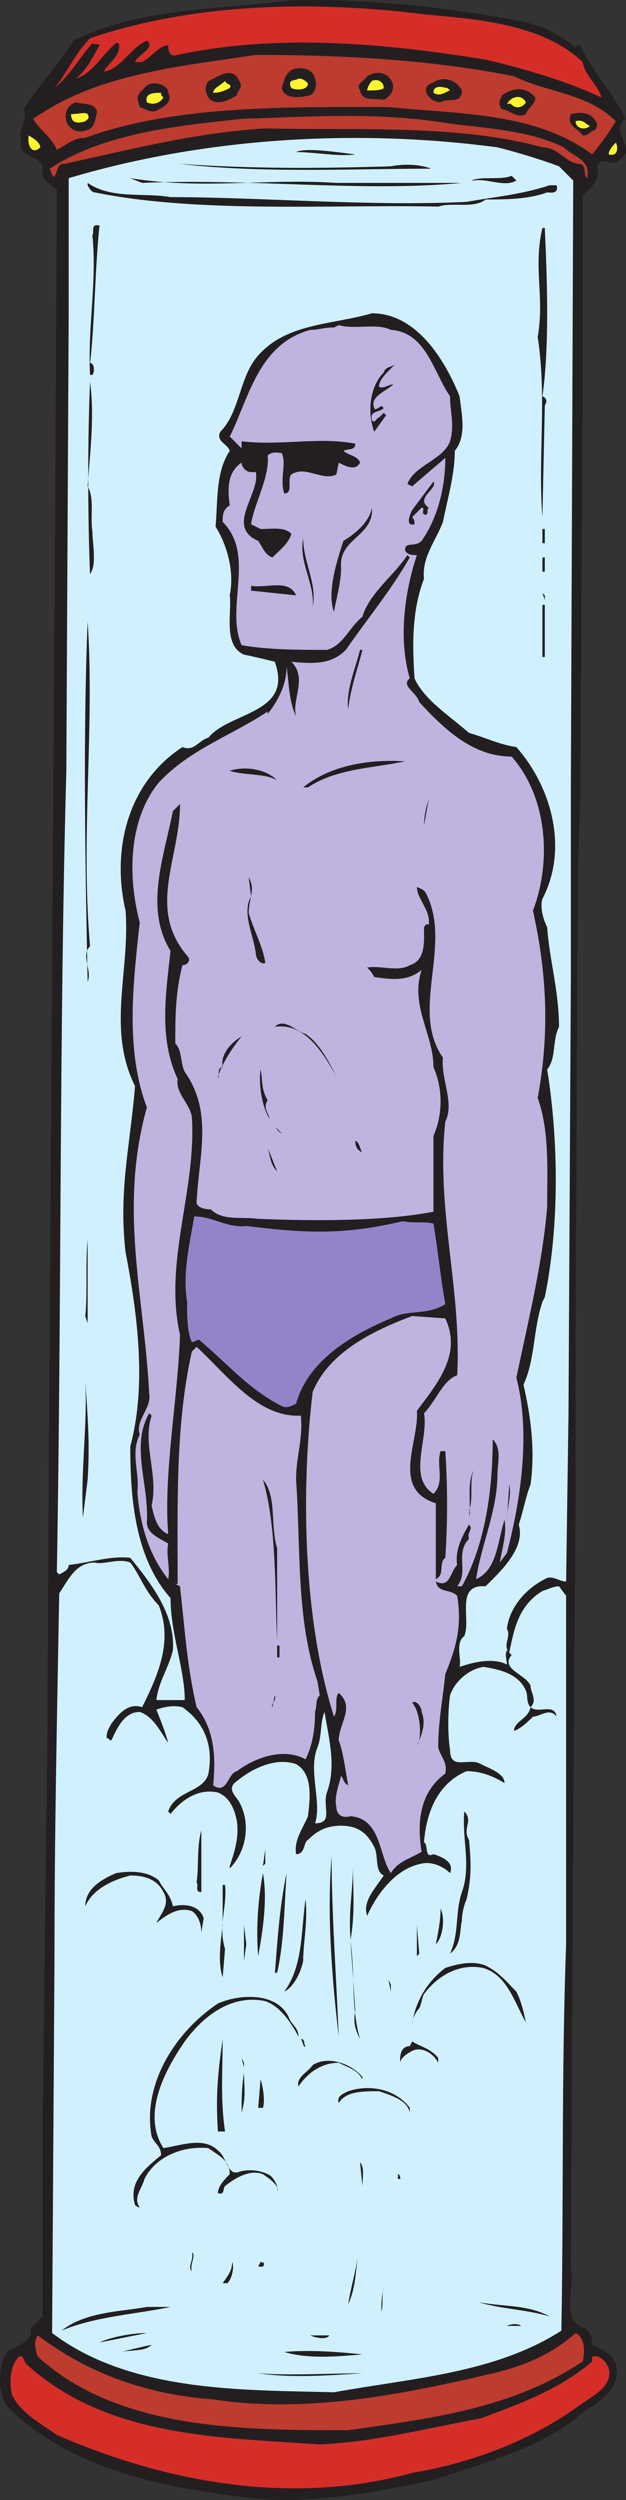 <svg xmlns="http://www.w3.org/2000/svg" width="198.212" height="790.953"><rect width="100%" height="100%" fill="#333333" stroke="none"/><path fill="#231f20" fill-rule="evenodd" d="M165.75 6.865c6 1.5 11.25 3.75 16.5 8.25 0-.75.75-.75 1.5-.75 3.75 8.25 10.5 15 14.25 23.25-5.25 3.75 3.75 9-1.5 12.75-2.25 3-6-1.5-7.5 2.25 1.5 3.75-2.25 7.5-4.5 9v63l-.75 126.75-.75 22.5-.75 148.5v49.5l-.75 106.5-.75 139.5c1.5 5.25-3.75 16.5 4.5 18.75 2.25 1.5 2.25 3.75 2.25 5.25 3 1.5 6 2.25 7.5 6 2.25 9.75-8.25 12.75-13.5 18-13.5 9.75-29.25 13.5-44.25 18.75-18 3.75-37.5 7.5-55.5 6-26.25-3-58.5-8.25-79.5-29.25-3-4.5-3-12.75 0-17.25 3-2.25 8.25-3 7.5-7.5l3.75-3.75v-60.75l1.5-123c.75-159.75 2.25-327.75 3-489-2.25-2.25-5.25-3-4.5-6.75 0-4.5-8.25-3-6.75-9-1.5-3 2.25-6 .75-9.75 4.5-7.5 11.25-14.25 15.75-21.75 21-10.5 45.75-9.75 69-12.75 22.5-.75 50.25 2.25 73.5 6.75"/><path fill="#d52e29" fill-rule="evenodd" d="M135 4.615c16.5 1.5 36.75 3 49.5 15 .75 4.5 4.5 6.75 6 11.25-11.25-5.25-24-9-36.75-12-32.25-5.25-66-8.25-97.5-1.5-2.25.75-3-.75-3-3-3 0-5.25 3.75-8.25 5.25h-2.25c.75-2.25 6.75-4.5 3.75-6.75-5.25 2.25-8.25 9-13.5 9.75 0-1.5 6-5.25 4.5-9h-.75c-4.5 3.75-7.5 9.75-12.75 11.25 3.75-3 5.25-6.75 7.5-10.5 0-.75-1.5 0-2.25-.75-4.5 5.25-6.75 9.75-12 14.25 3.75-4.5 6.75-11.25 11.25-15.75 33-11.25 71.25-12 106.5-7.5"/><path fill="#be3b2f" fill-rule="evenodd" d="M162.75 24.115c10.5 5.25 23.25 5.25 32.25 14.25-2.25 3.75-4.5 6.75-7.5 10.5-18-13.5-42.75-12.75-64.5-15-30.75 0-67.5-.75-96 9.75-3.75 0-6 2.25-9 3.75-1.5-3.75-5.25-6-7.5-9.75 20.25-14.25 45.75-16.5 70.5-20.25 27 0 55.5 1.5 81.75 6.75"/><path fill="#231f20" fill-rule="evenodd" d="M99.75 24.865c.75 2.25 0 4.5-1.5 5.25-3 .75-8.25 1.5-9-2.25.75-3 1.5-5.25 3.75-6 3-.75 6 0 6.75 3m24.75 2.25c0 2.25-1.5 3.75-3 4.5-3-.75-6.75.75-7.5-3-1.5-2.25 1.5-3 2.25-4.5 3.75-2.25 7.5-.75 8.25 3m-48.75-1.5c1.5 2.25-.75 3-.75 4.5-2.25 1.5-6.75 3.75-9 .75-.75-1.5-1.5-3 0-5.25 2.25-.75 7.5-5.25 9.75 0"/><path fill="#fff530" fill-rule="evenodd" d="M97.5 26.365c0 2.25-3.75 2.25-5.25 1.5-1.5-3 1.5-2.25 2.25-3 1.5 0 2.25.75 3 1.5"/><path fill="#231f20" fill-rule="evenodd" d="M146.25 28.615c0 4.5-4.5 2.25-6.75 3.75-2.25 0-3.75-1.5-4.5-3-.75-3 2.25-3 3-3.75 3-1.5 6.75 0 8.25 3"/><path fill="#fff530" fill-rule="evenodd" d="M121.5 27.865c-.75.75-3 .75-5.25.75 0-.75.75-2.25 1.5-3 1.5-.75 3.75 0 3.75 2.25m-48.75 0c-1.5.75-3 1.5-5.25 1.5 0-1.5 2.25-2.25 3.75-3.75.75 1.5 2.25.75 1.5 2.25"/><path fill="#231f20" fill-rule="evenodd" d="M53.25 29.365c1.5 3-1.5 4.5-3 5.25-2.25 1.5-3.75 0-6-.75 0-.75-1.5-3 0-4.5s2.25-3 4.5-3c1.5 0 4.5.75 4.5 3"/><path fill="#fff530" fill-rule="evenodd" d="M142.5 28.615c-.75 0-3 2.25-5.25.75 0-3 3.75-1.5 4.5-1.5l.75.75"/><path fill="#231f20" fill-rule="evenodd" d="M169.5 30.865c0 2.25-2.25 3-3 5.25-3 1.5-5.25-1.5-7.5-1.5-1.5-1.5-.75-3 0-4.5 3-2.25 7.5-3 10.5.75"/><path fill="#fff530" fill-rule="evenodd" d="M51 29.365c0 .75 0 .75.75 1.5-1.5 2.25-3.75 2.25-5.25 1.5-.75-3 2.25-3 4.5-3m115.5 3c-.75 1.5-3 2.25-4.5.75 0 0-.75-.75-1.5 0 .75-2.25 4.5-3.75 6-.75"/><path fill="#231f20" fill-rule="evenodd" d="M30.75 35.365c-.75 3-.75 5.25-3.75 6s-5.25-.75-6-3c-.75-3 .75-5.25 3-6 2.25.75 6 0 6.75 3M189 39.115c0 .75 0 2.25-1.5 2.25-.75.75-1.5 1.5-3 1.5-1.5-2.25-5.25-3-3.75-6.75 3-.75 6.75-.75 8.25 3"/><path fill="#fff530" fill-rule="evenodd" d="M27.75 36.115c.75 1.5 0 1.5-.75 2.25-2.25.75-4.5.75-4.5-2.25 2.25 0 4.5-.75 5.25 0"/><path fill="#be3b2f" fill-rule="evenodd" d="M178.5 46.615c3 3 8.25 3.75 7.5 9v.75c-1.5-.75 0-3.75-2.25-4.5-4.5 0-6.75-5.25-12-5.25-27-7.5-60.75-5.25-87.75-6-23.25 1.5-42.75 6.75-63.75 11.25-3-.75-2.25 8.25-4.5 1.5C33 42.115 55.5 39.865 76.5 37.615c23.25-.75 43.5-2.25 66 1.5 12 1.5 25.5 2.25 36 7.5"/><path fill="#fff530" fill-rule="evenodd" d="M186.75 39.865c-1.5 1.5-4.5.75-4.5-1.5 2.25-.75 3 .75 4.5 1.5m-174 6.75c-2.25 2.25-3.75 0-3.75-2.25v-1.5c1.5.75 3.75 2.25 3.75 3.75"/><path fill="#cff0fc" fill-rule="evenodd" d="m177 52.615 4.5 4.5-.75 193.5v59.25l-.75 138-.75 52.5c-2.25 0-4.5-2.25-6.75-.75-6 3-11.25 9-12 15.75 1.5 2.25-1.5 5.25.75 7.5 1.5-7.5 3-15 10.5-19.5 2.25-.75 3.75-1.5 5.25-1.5l2.25 3v110.25c-1.5 41.25-.75 78.75-1.5 122.25-21 13.5-47.25 15-72 19.5-29.25-.75-64.5 0-89.25-18.75l.75-118.5c0-39.75.75-73.5 1.5-115.5 3-4.5 5.25-9.75 11.25-9.75 3 .75 7.5-1.5 11.25 0 3 3.75 4.5 9 9 13.5 4.5 11.25 0 21.75-5.25 32.25-4.5-1.5-7.5 2.25-9.75 5.25-.75 1.5-1.5 2.25-1.5 4.5.75 0 .75.75 1.5.75 1.5-3 3.75-9 9-9 4.5 1.5 6.75 6.75 9 9.75-.75-3-2.25-6.75-3.75-10.5 2.25-.75 5.25-1.5 8.25-.75 7.5 5.25 9.75 12.75 8.25 21-1.5 6-10.5 5.25-12.75 12l.75.75c3-3.75 8.25-8.25 15-6.75 3.75 1.5 5.25 5.25 6 9 .75 5.25-.75 9.75-2.25 14.25v.75c5.25-5.25 6.75-14.25 3-21-.75-1.5-3.75-3.75-1.5-6 5.25-4.5 12.75-8.25 19.5-6 5.25 3 4.5 10.5 3.75 16.5-1.5 3.75-4.5 7.5-3.75 12 3 0 2.25-3.75 3.75-4.5 3-3 6-4.5 10.5-4.5 5.25 0 8.25 2.25 10.5 6.75 1.5 3 0 7.5 3 9-3 4.5-6.75 8.25-5.25 12.75 3-6.75 9-15 17.25-16.5 3-.75 6.75.75 9 3 1.5-3.75-3-5.25-5.25-6-3 1.5-1.5-3-3-3.75.75-9.75 4.5-18.75 13.5-22.5 4.5 0 8.25 1.5 12 3.75 0-3-4.5-4.5-7.5-6-3.75-2.25-9.75 2.25-9.75-4.5-.75-4.5-.75-12 0-17.25 1.5-4.5 6-8.25 10.5-9 5.25.75 11.25 2.25 13.5 7.5.75 1.5 0 3.75 1.5 5.25 2.25-2.25 0-4.5 0-6.75-1.5-3.75-9.75-5.25-6-9.75l-1.5-1.5c-.75 1.5 0 3 0 4.5-4.5-2.25-10.5-.75-15 .75.75-2.25-1.5-7.5 1.5-9.75 2.25-5.25-3-16.5 6.75-15.75 4.5-4.5 12.75-12 10.5-19.5 1.5-4.5 2.25-9 3.75-12.75 1.5-11.25 0-21.75-2.25-31.5 3.75-8.25 3-17.25 6-26.25l.75-1.5c4.5-21.75 4.5-48.75.75-72 3-3.75 1.5-9 3.75-13.5 0-11.25-3-21-3.75-31.5-1.5-3-2.25-6.75-1.5-9 8.25-15.75 3-35.25-8.25-48-5.25-.75-9.75-3-15-4.5-6-5.25-14.25-10.5-17.25-17.25-.75-11.25-.75-21.75 3-31.5-.75-6.75 3.75-12 6-18 1.5-7.5 3.75-15 3.75-22.5 3.75-4.5 2.25-11.25 1.5-17.25-4.5-11.25-13.5-26.25-27.75-26.25-12.75 3.75-27.75 3-36.75 14.25-5.25 6.75-5.25 17.25-11.25 23.25-1.5 3 2.25 3.75 3 6-4.5 6.75-3.75 15.75-4.5 24 3.75 6 6 14.25 4.5 21.75.75 5.25-2.25 15.75 4.5 18.75 3.75.75 6.75 1.5 9.75 2.25 6 16.5-14.25 15.75-21 24-3 .75-4.5 4.5-8.25 3-17.25 11.25-22.5 32.25-18 51.75 1.5 18.75-6 37.5 3 55.5-1.5 18.75-5.25 33-3 52.5 3.75 19.5 6.75 42 1.5 61.5 0 16.5 1.5 35.25 12.75 48 0 11.25 4.5 22.5 4.5 32.25h-9c.75-6 3.75-9.75 5.25-15.75.75-11.25-6.75-21-13.5-29.25-6-.75-12.75 1.5-19.5 2.25 0 1.5-1.5 2.25-3 3l-.75-.75c1.5-84 .75-171.75 3-253.5l.75-144.75v-42.75c42.75-12.75 90.75-15.75 135.75-9.75 6 1.5 13.5 3.75 19.5 6"/><path fill="#fff530" fill-rule="evenodd" d="M195 45.115c.75 1.5.75 4.5-2.25 3.75 0-1.5 1.5-3 2.25-3.75"/><path fill="#231f20" fill-rule="evenodd" d="M112.5 48.865c-5.25.75-12.75-.75-18.75-.75 3-1.5 12.75 0 18.75.75m11.25 3.75c3.75-.75 9-.75 12.75.75-24.75 0-53.25 1.5-79.5-1.5 23.25 1.5 42 1.5 66.75.75m39.75 4.5c-3.75 2.25-9-.75-13.5 0h-.75c3.75-1.5 9 0 12.75-1.5l1.5 1.5m-57 .75h39.75c-31.5 3-66.75-1.5-101.25 0l-3.75-1.5c23.25 3.75 42.75 0 65.25 1.5"/><path fill="#231f20" fill-rule="evenodd" d="M54 62.365c28.5 0 63 3 93.75 1.5 8.25-1.5 17.25-2.25 26.25-5.25h2.25c.75 3-2.25 2.25-3 2.25-6 2.25-13.5 2.25-19.5 2.25-3.75 3-10.5.75-15 2.25-33-.75-75.75 2.25-108.75-4.5-.75 0-1.5-.75-2.25-2.25v-.75c7.5 5.25 18 3 26.25 4.5m-22.5 9c-1.5 14.25-1.5 31.5-3 43.5 1.5 0 1.5 3 .75 3.75h-.75c-.75-15.75 2.25-29.25.75-44.25.75-.75-.75-3.75 2.25-3m141 .75c.75 16.5 1.5 37.5-.75 53.25 1.5.75 1.5 1.5.75 3l-.75 35.25c-1.5-18.75 1.5-37.5-1.5-57 2.25-12.75-1.5-21.75 1.5-34.5h.75"/><path fill="#bfb3e0" fill-rule="evenodd" d="M123.75 104.365c11.25.75 13.5 13.5 18.75 21 0 5.25 1.5 9 0 14.25-2.25 6-11.25 7.5-13.5 13.5l1.5.75 10.5-9c0 9-2.25 18.75-7.5 26.25-2.25 2.25-5.25 0-5.25 3 .75 1.5 2.25 1.5 3.75 1.5-3.75 11.25-6 26.25-2.25 39-3 2.25 2.25 4.5 3 7.5 8.25 9 17.25 17.25 29.25 17.25 11.25 12.75 12.75 33 6.75 48.75 4.5 20.25 5.25 39 1.5 59.25 3.75 10.5 3 22.5 3 34.5-1.5 18-6 36-9.75 54 4.5 17.25 1.5 38.25-3 55.5l-2.25 3c.75-4.5 2.25-9 1.5-13.5-2.25 6.75-2.25 15.75-9 18.75 1.5-10.5 6.75-21.75 6.75-33 0-3.75 1.5-8.25-1.5-11.25 0 15.75-2.25 33-9.75 46.5h-1.5c3.75-4.5-.75-10.5 3.75-15-.75-2.25 1.5-3 0-4.5-2.25 3.75-4.5 8.25-3.75 12.75-2.25 2.25-2.25 7.5-6.75 5.25.75 3.75 4.5 2.25 6.75 4.5 1.5 9 0 15.75-3.75 24.75-.75 7.5-2.25 15-2.25 23.25.75 3 3 4.5 2.25 8.25-8.25 6-9 15.75-7.5 24.75-3.75 2.25-7.5 3-9.75 6.75-3.75-5.25-3-17.25-12.75-18-3 .75-4.5-.75-4.5-3-.75-3 .75-6.75 1.5-9.75.75.75.75 2.25 2.25 3-.75-3.75-1.5-10.5-3-14.25 0-5.25 5.25-10.5 0-15-1.5 1.5 0 5.25-1.5 7.5-9.75-30.75-10.5-71.25-6.75-102.75 5.25-12.75 19.5-19.5 31.5-24l10.5.75c5.25 11.25-2.25 20.25-9 29.25.75 9.75-8.25 24.75 6 29.25v24c3-1.5.75-5.25 3-6.75.75-11.25.75-22.5 0-33.75h-1.5c-1.5 4.5 1.5 9.75-2.25 13.5-8.25-5.25-1.5-17.25-3-25.5 3.75-3.75 6-10.5 10.5-12 1.5-27-6.75-52.5-3.75-80.25 3-6-1.5-13.5-.75-20.25-10.5-15 3-35.25-5.25-51.75-.75-1.5-1.5-1.5-3-2.25 0 3.75 4.5 7.5 3.75 12-.75-.75-1.5.75-1.5.75 0 3.75.75 10.5-4.5 12-3.75 2.25-9 0-13.5.75.75.75 1.5 1.5 2.25 3 5.25.75 10.5 1.5 15-2.25-3.75 11.25 3.75 20.25 3.75 30.75 3 6.75 3 15 0 21.75v24c-15.75 3-36.75 3-55.5 2.25-5.25-.75-11.25.75-15-3-2.25 0-4.5-.75-4.5-2.25.75-15 5.25-28.5-3.75-41.25-1.5-3-.75-6.75-3-9 0-8.25 0-15.75 2.25-24.75 1.5 0 3-1.5 1.5-3-12.75-15-2.25-30.75-2.25-48l-2.25 2.25c-3 15-9 30.75-.75 44.25-1.5 13.5-3.75 27.75 2.25 40.5-.75 4.5 3.75 7.5 4.5 12 1.5 23.25-9 45.75-3.75 69-.75 21-5.25 43.5-3.75 63-3.75-1.5-4.5-6-5.25-9 2.25-9.75-3-19.5 0-28.5l-.75-.75c-6 10.5 0 22.5-.75 34.5 0 3.75 4.5 5.25 6.75 6.75-.75 3.75.75 7.5 0 11.25-6-7.5-9-17.25-9.75-27.75.75-6-2.25-12 .75-18-1.5-4.5 3.75-8.25 3-12.75-1.5-30.75-9.75-58.5-.75-90.75-6.75-18-4.5-38.25-2.25-58.5-3.75-14.25-3.75-32.25 6-44.25 9.75-10.5 23.25-15 34.5-22.5v.75c3-3.75 6-9 6-15 .75 5.25.75 11.25 3 15.75-1.5-5.25 3.75-12-1.5-17.25 7.5.75 12.75.75 17.25-3.75 6.75-9.75 14.25-18.75 20.25-29.25l-.75-.75c-4.5 6.75-12 12-14.25 19.5-4.5 3.75-6 9-11.25 10.5-8.25 0-18.75 0-27-1.5-5.25-12 4.5-28.5-6-39 0-2.25 0-3.75 2.25-5.25-.75-5.25-.75-10.5 3.75-13.5 0 1.5 1.5 3 3 3H81c1.5 6.75-9.75 17.25.75 21.75 1.5 2.25 2.25 4.5 4.5 5.25 2.25-2.25 5.25-4.5 6-7.5-2.25-2.25-6-1.5-9.75-1.5l-3-1.5c.75-6 6-15 5.25-21.75 1.5-1.5 3.75-.75 4.5-.75 1.5 3.75-.75 8.25.75 12.75 3 0 .75-4.5 2.25-6 4.5-3 9.75 2.25 14.25 0l.75-3.75c1.5.75 5.25 3 6.75 0-.75-2.25-3.75-2.25-5.25-3.75 1.5-.75 3.75 0 3.75-2.25-12-2.25-23.25.75-36-.75v2.25l-3.75-3.75c6-12 9-29.25 25.5-33.75 3 0 3.75-.75 7.5-.75l1.5-.75c5.25 1.5 12-.75 16.5 1.5"/><path fill="#231f20" fill-rule="evenodd" d="M120 122.365c1.5.75 3-.75 4.5-.75-2.25 2.25-7.5 3.75-6 7.5 0 .75 1.5 0 2.25-.75l.75.75c-1.5 1.5-4.5.75-3.75 3.75.75 1.5 1.5-.75 2.25-.75l1.5-1.5.75.75-3.75 5.25c-2.25-6-1.5-14.25 3-18.75.75-2.25 3-1.5 3.75-3-.75 1.5-5.25 4.5-5.25 7.5m-92.25 31.5c2.25 3.75.75 9.75 1.5 14.25 0 3.75 1.5 10.5-.75 13.5-.75-18.75-.75-42.75 0-60.75 1.5 10.5 0 22.5-.75 33m108 6.75c-.75.75 0 1.5-.75 2.25-2.25 0 0-2.25-1.5-2.25l-3 3c.75.75.75 1.5.75 2.25-3 .75-1.5-3-.75-4.5l6.75-9c1.5 2.25-6 5.25-1.5 8.25M108 179.365c0 5.25-1.5 9.75-2.25 14.25-2.25-6 .75-15.75 3-22.5 3.75-2.25 8.25-6 9-10.5.75 9-10.5 9.75-9.75 18.75m63.75-12h.75v4.5h-.75v-4.5m-75.75 3c0 7.5 4.5 14.25 3 21.75.75-7.5-4.5-14.25-3-21.75m75.75 6h.75v4.5h-.75v-4.5m-78 12-14.25-1.5v-1.5c5.25.75 12-2.25 14.25 3m78.75 1.5-.75-2.25.75.75zm-.75 1.5h.75v16.5h-.75v-16.5m-143.25 108c-3 3 .75 7.5-.75 11.25-.75-36.75-1.5-77.25 0-114 2.25 33.75-2.25 67.5.75 102.75m86.25-93.75c-1.5 6-3.75 12-4.5 18.75-.75-6 2.25-12.75 3.75-18.75h.75m13.5 35.25c-10.5 2.25-21.75 2.25-30.75 8.25H96c8.25-6.75 20.25-9 32.25-8.25m-40.5 6c-3.75-2.25-10.5-1.5-15-3 4.5-1.5 11.25-.75 15 3m46.5 14.25c0-3 .75-6 1.5-8.25l-1.5 8.25m-54 7.5-.75 3 .75-3m-1.5 20.25c1.5 5.25 4.5 10.5 5.25 15.75-.75.75-3-.75-3-3-.75-6-4.5-12.75-1.5-18l-.75-6c2.25 3.75 0 6.75 0 11.25m27.75 51.75c-3.75-6.75-9.75-17.25-19.5-15.75 3-3 6.75 1.5 9.75 2.25 4.5 3 7.5 9 9.75 13.5m-37.5 0c.75 2.25-.75-3 1.5-3-.75-3.75 2.25-7.5 6-9.75-3 3.75-6 8.25-7.5 12.75m15.75 7.5c-1.5 2.25 0 3.75.75 6-2.25-3-3.75-10.5-3-15.75.75 3 0 6 2.25 9.75M27 354.865l.75 8.25-.75-8.25m62.25 3.75c-1.5-.75-1.5-1.5-2.25-2.25l2.25 2.25m25.5 6c-1.5-.75-2.25-1.5-2.25-3.75 1.5.75 1.5 3 2.25 3.75m-27 6c-2.25-2.25-2.25-5.25-3-7.5l3 7.5"/><path fill="#9384ca" fill-rule="evenodd" d="M78 387.865c18 2.25 30.75 3 49.5-1.5 3.75.75 6.75 0 9.75.75 1.5 9 2.25 17.25 3.75 25.5-6 3.75-12 1.5-17.25 4.5-12.75 5.25-26.25 13.5-30 27-1.5.75-3 1.5-4.5.75-10.5-5.25-17.25-13.5-26.25-21-.75 0-1.5.75-2.25.75-1.5-3-1.5-8.25-1.5-12.75-1.5-9 .75-18 2.25-27 6 0 10.5 3.75 16.5 3"/><path fill="#231f20" fill-rule="evenodd" d="M27 416.365c.75-6 0-17.25.75-24v26.25l-.75-2.25"/><path fill="#bfb3e0" fill-rule="evenodd" d="M95.25 447.865c.75 7.5-1.5 12.75-1.5 20.25 1.5 21.75 0 44.25 6.75 63.75l.75 4.5c-1.5 1.5-.75 3-1.5 5.25 0 5.25-.75 10.5-3 15-6.75-3.75-15.75-.75-21.75 3.75-3 .75-3 7.5-7.5 4.5.75-8.25.75-17.25-5.25-24.75-3-12.75-3.75-24.75-5.25-38.25l-1.5-.75h.75c0-24.75-.75-50.25 4.5-73.5l1.5-1.5c9.75 9 19.5 22.5 33 21.75"/><path fill="#231f20" fill-rule="evenodd" d="m27.75 468.115-1.5 12c-.75-15 1.5-29.25.75-43.5.75 11.25 1.5 20.25.75 31.5m122.25-3c-1.5 3.75 0 9-1.5 12.75.75.75 0 1.5 0 2.25.75-5.25-.75-10.5 1.5-15m-62.25 24.75v29.25c-.75-14.25 0-36-4.5-51 4.5 5.25 2.25 14.25 4.5 21.75m72.75-9 .75-11.25c.75 3.75-.75 7.5-.75 11.25m-72.75 39.75h.75v3.75h-.75v-3.75m-1.5 19.5c-.75-.75 1.5-2.25.75-3.75l-.75 3.75m47.25 1.5c1.5 3.75 0 7.5-1.5 10.5 1.5-1.5 1.5-9.75-1.5-13.5 1.5-.75 3 1.5 3 3m42.75 1.5c-2.25-3-5.25 0-7.5 0-1.5 1.5-3.75 3.75-6 4.5 0-3 4.5-3.75 5.25-7.5 2.25 2.25 7.5-1.5 8.25 3"/><path fill="#cff0fc" fill-rule="evenodd" d="M103.5 567.115c-1.5 4.5 2.25 9.75-3.75 9.75 2.25-6.75-2.25-16.5.75-24 1.5-3.75.75-7.5 2.25-11.25 1.5 9 3.75 17.25.75 25.5"/><path fill="#231f20" fill-rule="evenodd" d="M148.5 582.115c.75 7.5.75 12-.75 18.75-.75 1.5-1.5 4.5-1.5 6.75-.75 3 0 7.5-3.75 10.5 3-6.75 1.5-12.75 3.75-19.5 3-8.25 0-16.5.75-25.5 3 3-.75 5.25 1.5 9m-84.75 16.5c-2.25 0-.75-2.25-1.5-3 .75-5.25 0-11.25 1.5-16.5v19.5m21-19.5-.75 5.25.75-5.25m-1.5 11.25.75-5.25v4.5zm24 54c-2.25-19.5-3.75-39-2.25-57 0 18 1.5 38.25 2.25 57m3.75-30.75c-.75-9 .75-15 .75-23.25 0 6.75.75 15-.75 23.25m-60.75-18.75c1.5 3 3.75 4.5 4.5 8.25 3-.75 8.25-.75 9.75 3.75l-.75 4.5c0-2.25-.75-5.25-3-6.75-4.5-1.5-8.25 1.5-11.25 3.75 1.5-3 4.5-6 2.25-9.75-2.25-4.5-6.75-5.25-10.5-5.25-6 1.5-12 4.5-14.25 9.75 0-5.25 4.5-8.25 9.75-10.5 4.5-.75 9.75-.75 13.5 2.25m31.5 24c-.75-9 0-18 1.5-26.25 1.5 8.25 0 18-1.5 26.25m6 5.25c-.75 0-.75 0-.75.75.75-9.75 1.5-21.75 3.75-32.25-.75 10.5-.75 21.75-3 31.5m-16.5-27.75c.75 6.75-2.25 12.75 0 20.25l-.75 9c-1.5-4.5-.75-10.5 0-16.5v-12.75h.75m24.75 24c-.75 3.75-3 8.25-6 9.75 6-8.25 5.25-18.75 6.75-29.25.75 7.5-.75 13.5-.75 19.5m42-5.25c.75-3.75 1.5-7.5 1.5-11.25 1.5 3 .75 9-1.5 11.25m-60.75 5.25v-11.25l.75 6zm54.75-1.5v-9.75l.75 9zm-18 26.25c-1.5-3-2.25-5.25-1.5-9l-1.5-21.75c1.5 10.5 0 20.25 3 30.75m49.5-15c1.5 3 2.25 6 3 9.75-3.75-6.75-6-15-13.5-17.25-7.5-1.5-14.25 2.25-18.75 8.25-.75 1.5-.75 3-1.5 4.5-.75.75-2.25 3-2.25 5.25.75-6.75 4.5-13.5 10.5-18 4.5-1.5 9-2.25 12.75-.75 4.5 2.25 6.75 5.25 9.75 8.25m-39.75 0-.75-3.75.75 1.5zm-32.25 8.25c.75 2.25 3 3 3 6-2.25-4.5-6-9.75-10.5-11.25-10.5-2.25-19.5 4.5-25.5 12.75-6.75 9.75-13.5 23.25-6.75 33.75 5.25-.75 12.75-3.75 17.25.75 3 2.25 3 8.25 6.75 6.75 2.25-.75 6-.75 9 .75 2.25.75 3.75 5.25 3 5.25.75-1.5-2.25-3.75-4.5-5.25-3.75-1.5-8.25.75-12 3.75-.75.75 0 3-2.25 2.25 0-2.25 2.25-4.5 3.75-6 0-4.5-3.75-6-6.75-8.25-7.5-.75-16.5 2.25-20.25 9.75-.75 3-3.75 6-1.5 9-.75 0-1.5-.75-1.5-.75-2.25-7.5 3.75-12 8.25-15.75 0-3-2.25-3.75-3-6-3-16.5 7.5-33 21-42 6.75-3 18.75-3.75 22.5 4.5"/><path fill="#231f20" fill-rule="evenodd" d="M71.25 674.365H69c-.75-11.25 0-18.75 1.5-29.25 0 11.25-.75 18.75.75 29.25m25.5-27c-.75.75-.75-1.5-1.5-2.25 1.5 0 .75 1.5 1.5 2.25m42 3.75v1.5c-1.5-3-5.25-5.25-8.25-3.75-1.5.75-3.75 2.25-3.75 3.75 0 0-.75-5.25 3-5.25l.75-1.5c2.25 1.5 6 2.25 8.25 5.25m-41.25-2.25.75 2.25-.75-2.25m-20.25 5.25-.75-3 .75 1.5zm37.5 3v.75c-1.5-3-4.5-3.75-7.5-5.25-5.25 0-9.75 3-12.75 7.5-.75-3 3-4.5 4.5-6.75 4.5-3 12-.75 15.75 3.75m-38.25 11.25c0-4.5 0-7.5.75-12.75 0 4.5.75 7.5-.75 12.75m6.75-1.5h-1.5l.75-9c.75 2.25 1.5 6.75.75 9m46.5 0v1.5c-.75-3.75-5.25-5.25-9.75-6.75-5.25 0-10.5 0-12.75 3.75-.75-2.25 1.5-3 3-3.75 6.75-2.25 15-.75 19.5 5.25m-15 24.75-.75-7.5c1.5 1.5.75 5.25.75 7.5m12-2.25H126v-1.5c.75 0 .75 1.5.75 1.5m-66 29.25c-1.5-1.5.75-3.75 0-6 1.5.75-.75 3.75 0 6m49.5 10.5c.75-5.25 2.25-9.75 3-15-.75 6-.75 9.75-3 15m-27-13.5c.75.75 0 1.5 0 1.5h-1.5l.75-1.5c.75 0 .75.75.75 0M72 722.365h-1.5c1.5-2.25 3-3.75 3-6.75.75 1.5 0 5.25-1.5 6.75m48.75 9c0-1.5 0-5.25.75-7.5-.75 1.5 0 5.25-.75 7.5m53.25 1.5c-7.5-2.25-15-2.25-22.5-4.5 8.25 1.5 15.75.75 22.5 4.5m-120-3c-10.5 2.25-24 3-34.5 7.5 7.5-6 18.75-6 27-7.5H54m111 6h-4.5c1.5-.75 3.75-.75 4.5 0m-133.5 5.25c3-1.5 9.75-3 15-3l-15 3"/><path fill="#be3b2f" fill-rule="evenodd" d="M184.5 747.115c-22.5 15-48 18-74.25 21.75-33 0-72.75 0-98.25-23.25-.75-1.5-1.5-5.25 0-6.75 15.75 12 34.5 18.75 55.5 20.25 29.25 4.5 60-1.5 88.5-8.25 9.75-2.25 18.75-6 26.25-12.75 3 1.5 3 6 2.25 9"/><path fill="#231f20" fill-rule="evenodd" d="M104.25 738.865c-.75 1.5-4.5.75-6 0h6m-56.25 3c-2.25 2.25-6.75 1.5-9.75 2.25 3-.75 6-1.5 9.75-2.25m66.75 3c-8.25.75-17.25 1.5-24.75-.75 8.25-.75 17.25 0 24.75.75"/><path fill="#d52e29" fill-rule="evenodd" d="M8.25 747.865c25.5 23.25 60.75 23.25 93 25.5 17.25-.75 34.5-5.25 51-8.25 12-4.5 24.75-9 35.25-18v-1.5c2.25-.75 4.5 1.5 5.25 3.75 1.5 6-6 9-9.75 12-15.75 11.25-34.5 18-52.5 21-38.25 10.5-78 3-112.5-12-5.25-3.75-11.25-6.75-14.25-12.75-.75-3.75-.75-9 2.25-12 1.5-.75 1.5 1.5 2.25 2.25"/><path fill="#231f20" fill-rule="evenodd" d="M114.75 750.865c-12 .75-22.5 1.5-33 0 10.5.75 21.75 0 33 0"/></svg>
